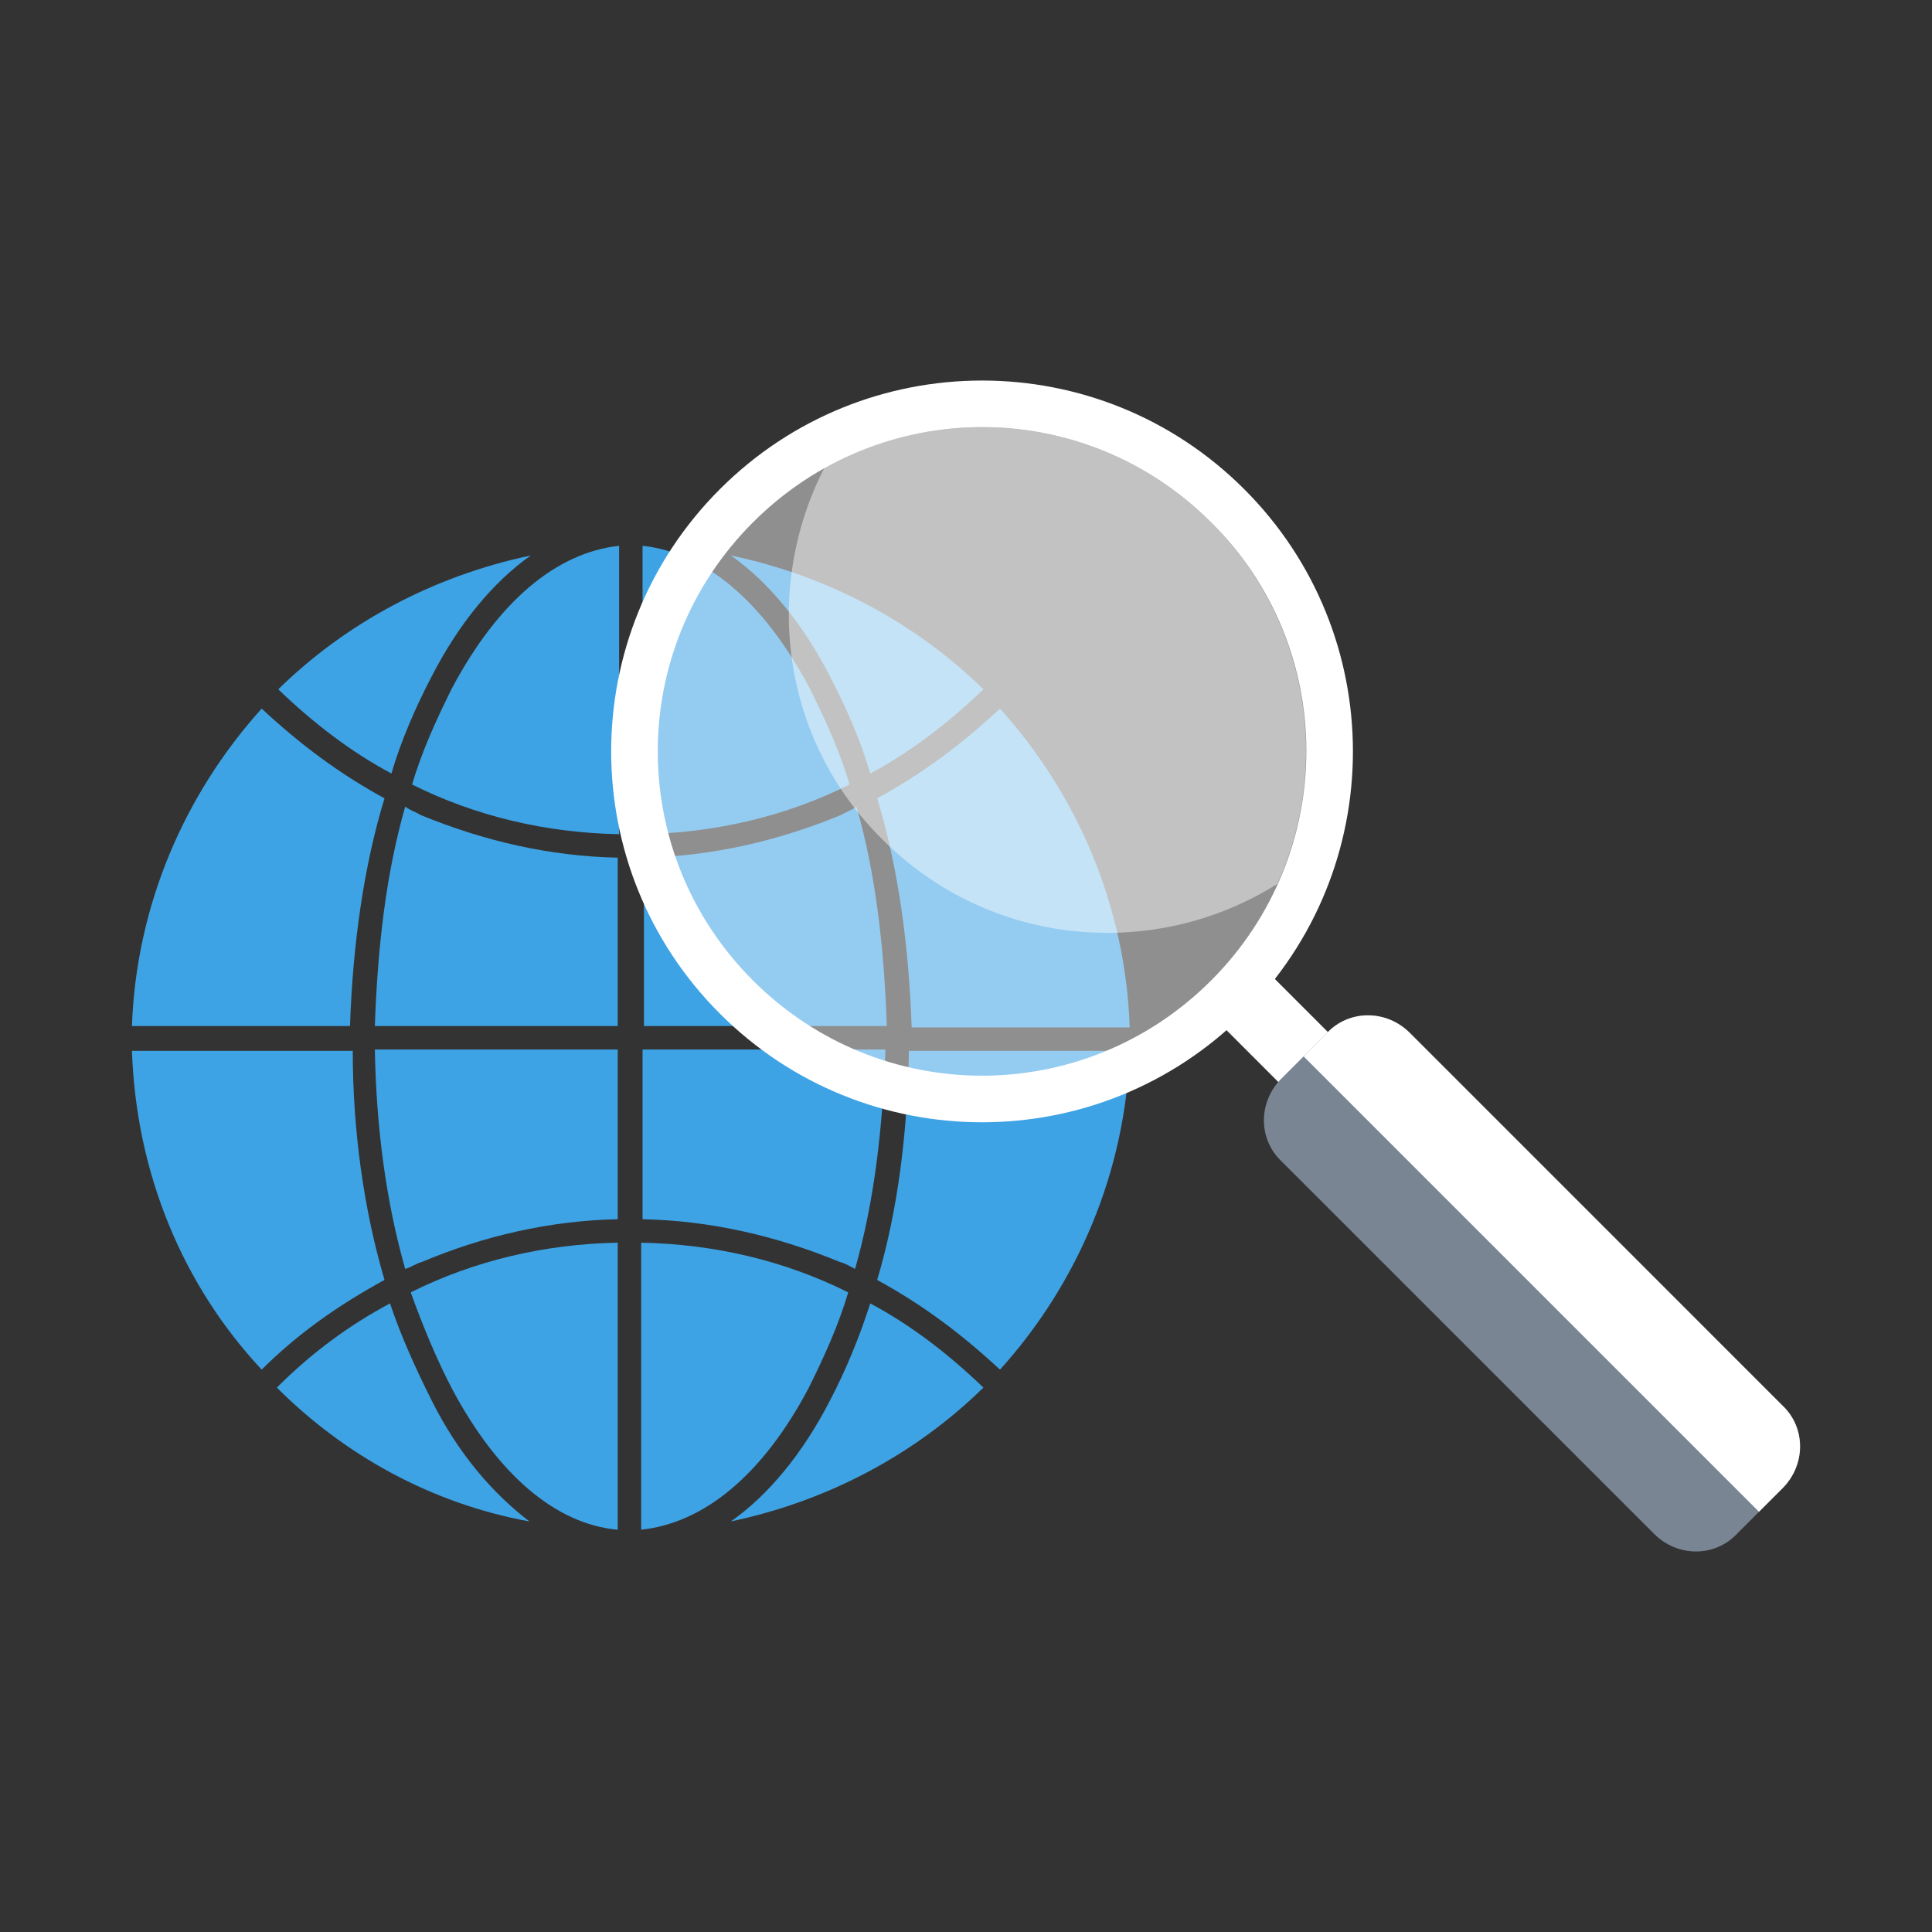 <svg width="140" height="140" viewBox="0 0 140 140" fill="none" xmlns="http://www.w3.org/2000/svg">
<rect x="0" y="0" width="140" height="140" fill="#333333" stroke="none"/>
<path d="M27.863 57.85C24.562 56.05 21.762 53.95 18.962 51.35C13.363 57.55 9.863 65.65 9.562 74.35H25.363C25.562 68.45 26.363 62.75 27.863 57.85Z" fill="#3DA3E5"/>
<path d="M25.562 76.149H9.562C9.863 85.049 13.262 93.149 18.962 99.249C21.562 96.649 24.562 94.549 27.863 92.749C26.363 87.649 25.562 81.949 25.562 76.149Z" fill="#3DA3E5"/>
<path d="M32.763 100.65C36.062 106.85 40.263 110.45 44.763 110.85V90.05C39.462 90.15 34.362 91.35 29.762 93.65C30.663 96.15 31.663 98.55 32.763 100.65Z" fill="#3DA3E5"/>
<path d="M31.262 101.45C30.163 99.25 29.062 96.85 28.262 94.45C25.262 96.05 22.562 98.05 20.062 100.55C24.962 105.45 31.262 108.95 38.362 110.25C35.763 108.25 33.263 105.45 31.262 101.45Z" fill="#3DA3E5"/>
<path d="M31.263 49.05C33.263 45.15 35.763 42.15 38.463 40.25C31.363 41.75 25.063 45.15 20.163 49.95C22.663 52.35 25.363 54.45 28.363 56.05C29.063 53.65 30.163 51.15 31.263 49.05Z" fill="#3DA3E5"/>
<path d="M29.363 91.95C29.763 91.85 30.163 91.55 30.563 91.45C35.063 89.55 39.863 88.45 44.763 88.35V76.05H27.163C27.263 81.65 27.963 87.05 29.363 91.95Z" fill="#3DA3E5"/>
<path d="M58.562 100.65C59.662 98.45 60.762 96.05 61.462 93.65C56.862 91.35 51.762 90.15 46.462 90.05V110.85C51.062 110.35 55.262 106.85 58.562 100.65Z" fill="#3DA3E5"/>
<path d="M29.363 58.45C27.963 63.35 27.363 68.65 27.163 74.35H44.763V62.15C39.863 62.05 35.063 60.95 30.463 59.05C30.163 58.85 29.763 58.75 29.363 58.45Z" fill="#3DA3E5"/>
<path d="M65.862 76.149C65.763 82.049 65.062 87.749 63.562 92.749C66.862 94.549 69.662 96.649 72.463 99.249C78.062 93.049 81.562 84.949 81.862 76.149H65.862Z" fill="#3DA3E5"/>
<path d="M61.962 91.95C63.362 87.05 63.962 81.75 64.162 76.05H46.562V88.35C51.462 88.45 56.263 89.55 60.862 91.45C61.263 91.55 61.562 91.75 61.962 91.95Z" fill="#3DA3E5"/>
<path d="M60.162 101.45C58.162 105.35 55.662 108.35 52.962 110.25C60.062 108.75 66.362 105.35 71.262 100.55C68.762 98.15 66.062 96.05 63.062 94.45C62.262 96.95 61.262 99.35 60.162 101.45Z" fill="#3DA3E5"/>
<path d="M32.763 49.85C31.663 52.05 30.562 54.45 29.863 56.85C34.462 59.15 39.562 60.35 44.862 60.45V39.55C40.263 40.05 36.063 43.65 32.763 49.85Z" fill="#3DA3E5"/>
<path d="M63.562 57.85C66.862 56.05 69.662 53.95 72.463 51.35C78.062 57.55 81.562 65.65 81.862 74.45H66.062C65.862 68.45 65.062 62.75 63.562 57.85Z" fill="#3DA3E5"/>
<path d="M60.162 49.05C58.162 45.15 55.662 42.15 52.962 40.25C60.062 41.75 66.362 45.15 71.262 49.95C68.762 52.35 66.062 54.45 63.062 56.05C62.362 53.65 61.262 51.15 60.162 49.05Z" fill="#3DA3E5"/>
<path d="M62.063 58.45C63.463 63.35 64.063 68.65 64.263 74.35H46.663V62.15C51.563 62.05 56.363 60.95 60.963 59.05C61.263 58.85 61.663 58.75 62.063 58.45Z" fill="#3DA3E5"/>
<path d="M58.663 49.85C59.763 52.05 60.862 54.45 61.562 56.85C56.962 59.15 51.862 60.35 46.562 60.45V39.55C51.163 40.05 55.362 43.65 58.663 49.85Z" fill="#3DA3E5"/>
<path opacity="0.45" d="M71.162 80.15C85.412 80.15 96.963 68.599 96.963 54.35C96.963 40.101 85.412 28.55 71.162 28.55C56.914 28.55 45.362 40.101 45.362 54.35C45.362 68.599 56.914 80.15 71.162 80.15Z" fill="white"/>
<path d="M90.457 69.017L86.85 72.622L93.778 79.554L97.385 75.948L90.457 69.017Z" fill="white"/>
<path d="M52.163 35.45C41.663 45.95 41.663 62.95 52.163 73.45C62.663 83.95 79.663 83.95 90.163 73.45C100.663 62.95 100.663 45.95 90.163 35.45C79.663 24.95 62.663 24.95 52.163 35.45ZM87.763 71.05C78.563 80.25 63.763 80.25 54.563 71.05C45.363 61.85 45.363 47.05 54.563 37.85C63.763 28.65 78.563 28.65 87.763 37.85C96.963 46.95 96.963 61.85 87.763 71.05Z" fill="white"/>
<path d="M102.163 74.85C100.463 73.15 97.763 73.15 96.163 74.85L92.863 78.15C91.163 79.85 91.163 82.55 92.863 84.15L119.863 111.15C121.563 112.85 124.263 112.85 125.863 111.15L129.163 107.85C130.863 106.15 130.863 103.45 129.163 101.85L102.163 74.85Z" fill="#7A8593"/>
<path d="M102.163 74.85C100.463 73.15 97.763 73.15 96.163 74.85L94.463 76.55L127.463 109.55L129.163 107.85C130.863 106.15 130.863 103.45 129.163 101.85L102.163 74.85Z" fill="white"/>
<path opacity="0.45" d="M59.763 33.85C55.263 42.55 56.563 53.55 63.963 60.85C71.763 68.65 83.663 69.65 92.563 64.05C96.463 55.45 94.863 44.95 87.763 37.85C80.163 30.25 68.763 28.95 59.763 33.85Z" fill="white"/>
</svg>
